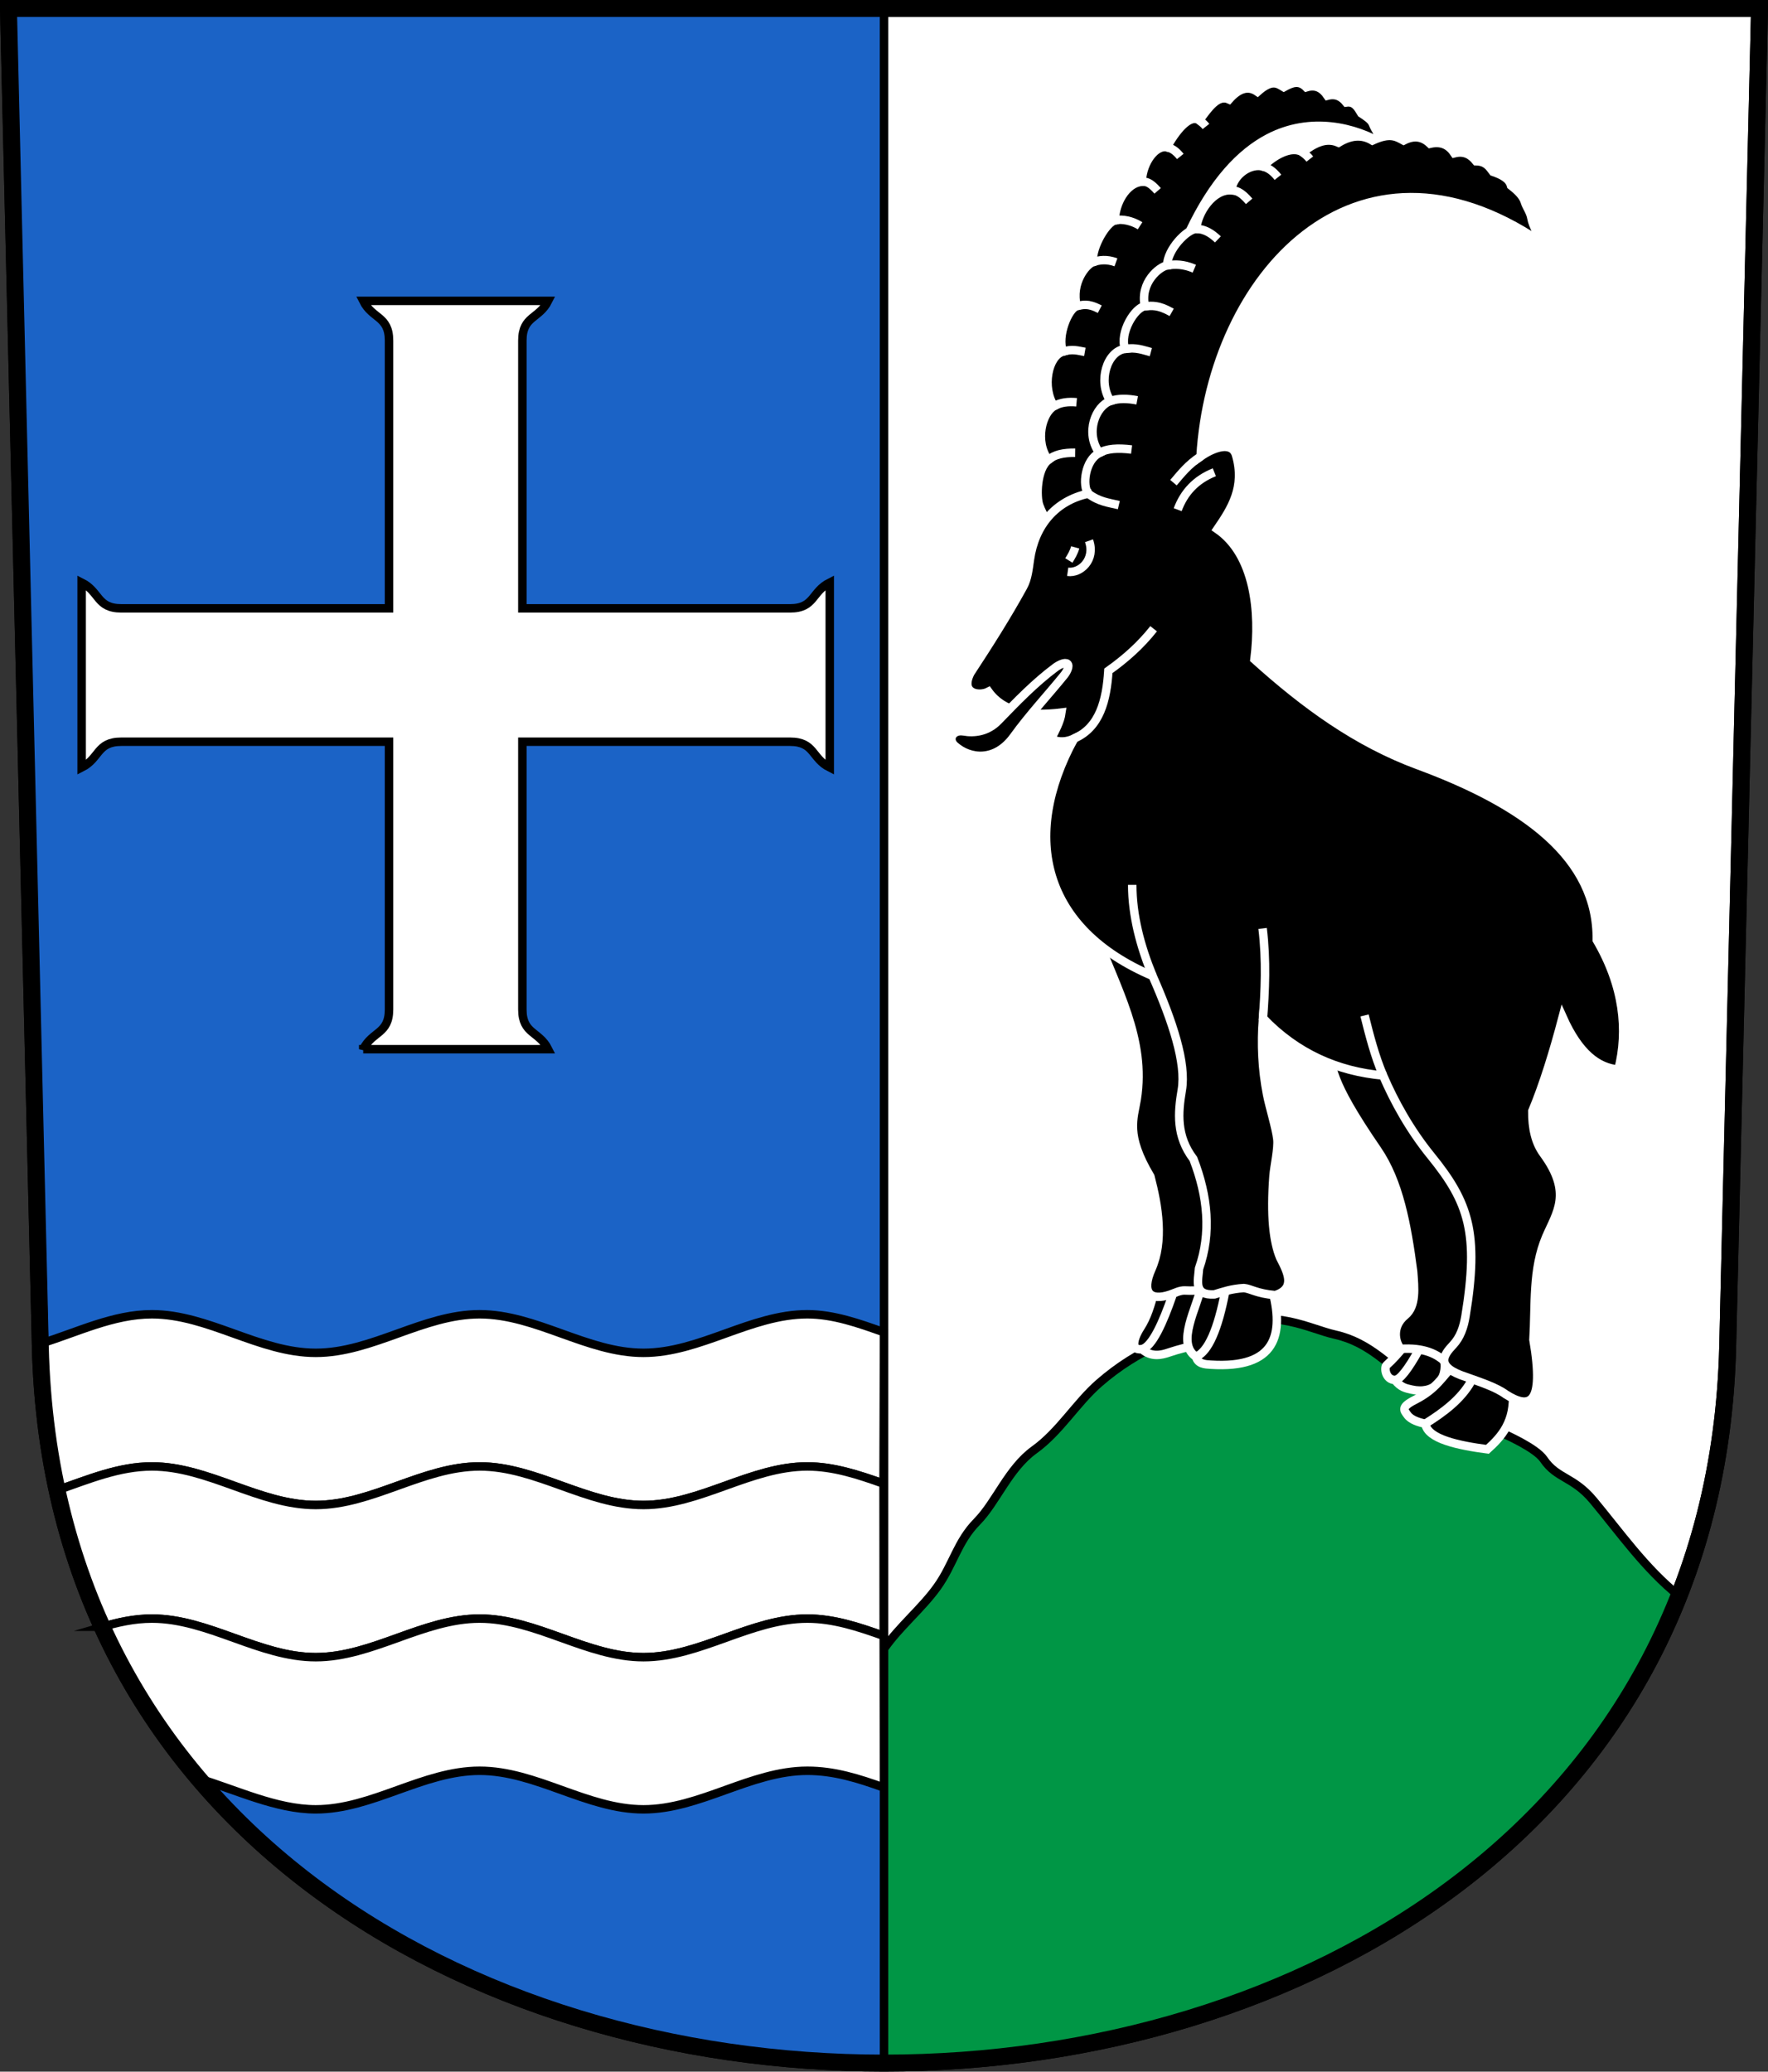 <?xml version="1.0" encoding="UTF-8" standalone="no"?>
<!-- Created with Inkscape (http://www.inkscape.org/) -->

<svg
   xmlns:dc="http://purl.org/dc/elements/1.1/"
   xmlns:cc="http://creativecommons.org/ns#"
   xmlns:rdf="http://www.w3.org/1999/02/22-rdf-syntax-ns#"
   xmlns:svg="http://www.w3.org/2000/svg"
   xmlns="http://www.w3.org/2000/svg"
   xmlns:sodipodi="http://sodipodi.sourceforge.net/DTD/sodipodi-0.dtd"
   xmlns:inkscape="http://www.inkscape.org/namespaces/inkscape"
   version="1.0"
   width="208.86"
   height="244.66"
   id="svg2780"
   inkscape:version="0.92.4 (5da689c313, 2019-01-14)"
   sodipodi:docname="WildhausAltStJohann-blazon.svg">
  <rect width="100%" height="100%" fill="#333333" stroke="none"/>
  <sodipodi:namedview
     pagecolor="#ffffff"
     bordercolor="#666666"
     borderopacity="1"
     objecttolerance="10"
     gridtolerance="10"
     guidetolerance="10"
     inkscape:pageopacity="0"
     inkscape:pageshadow="2"
     inkscape:window-width="3259"
     inkscape:window-height="1417"
     id="namedview25"
     showgrid="false"
     inkscape:zoom="2.8284271"
     inkscape:cx="49.436867"
     inkscape:cy="110.05562"
     inkscape:window-x="-8"
     inkscape:window-y="-8"
     inkscape:window-maximized="1"
     inkscape:current-layer="svg2780"
     inkscape:measure-start="104.255,149.787"
     inkscape:measure-end="104.255,126.383"
     showguides="true"
     inkscape:object-paths="true"
     inkscape:snap-intersection-paths="true"
     inkscape:snap-global="true" />
  <defs
     id="defs2782" />
  <path
     inkscape:connector-curvature="0"
     style="fill:#ffffff;fill-opacity:1;fill-rule:evenodd;stroke:#000000;stroke-width:2;stroke-linecap:butt;stroke-miterlimit:4;stroke-dashoffset:0;stroke-opacity:1"
     id="path4212"
     d="m 1,1 3.761,158.003 c 2.686,112.859 196.652,112.859 199.338,0 L 207.86,1 Z" />
  <path
     style="opacity:1;fill:#009645;fill-opacity:1;stroke:#000000;stroke-width:1;stroke-miterlimit:4;stroke-dasharray:none;stroke-dashoffset:4.58;stroke-opacity:1"
     d="m 104.43,194.721 c 1.782,-2.581 4.476,-4.771 6.283,-7.296 1.894,-2.646 2.387,-5.365 4.702,-7.714 2.28,-2.314 3.721,-6.289 6.764,-8.48 3.028,-2.18 4.946,-5.519 7.663,-7.887 4.614,-4.021 9.501,-5.81 14.33,-6.987 6.978,-1.701 10.279,0.528 13.603,1.279 4.026,0.91 6.444,3.705 9.892,6.396 2.657,2.074 6.287,3.721 9.122,4.921 1.242,0.526 4.681,2.086 5.567,3.39 1.579,2.324 3.498,2.017 5.869,4.862 3.151,3.782 6.106,8.029 10.121,11.257 -14.995,35.853 -51.964,54.507 -93.915,55.185 z"
     id="path11829"
     inkscape:connector-curvature="0"
     sodipodi:nodetypes="cssssssssssccc" />
  <path
     style="opacity:1;fill:#000000;fill-opacity:1;stroke:#ffffff;stroke-width:1;stroke-miterlimit:4;stroke-dasharray:none;stroke-dashoffset:4.58;stroke-opacity:1"
     d="m 165.844,159.019 c -0.634,0.789 -1.301,1.538 -2.039,2.203 -0.312,0.275 -0.134,1.729 0.984,1.75 0.713,0.9 1.264,0.976 1.992,1.141 2.567,0.58 4.306,-1.127 3.834,-3.673 -1.322,-1.032 -2.908,-1.513 -4.771,-1.421 z"
     id="path12121"
     inkscape:connector-curvature="0"
     sodipodi:nodetypes="cccscc" />
  <path
     style="opacity:1;fill:#000000;fill-opacity:1;stroke:#ffffff;stroke-width:1;stroke-miterlimit:4;stroke-dasharray:none;stroke-dashoffset:4.58;stroke-opacity:1"
     d="m 136.361,152.471 c -0.408,1.616 -0.857,3.102 -1.657,4.32 -0.599,0.911 -1.361,2.752 0.199,2.541 1.114,1.003 2.337,0.685 3.149,0.409 1.258,-0.429 2.1,-0.59 3.149,-0.862 l 1.679,-7.425 z"
     id="path12117"
     inkscape:connector-curvature="0"
     sodipodi:nodetypes="cscsccc" />
  <path
     style="opacity:1;fill:#000000;fill-opacity:1;stroke:#ffffff;stroke-width:1;stroke-miterlimit:4;stroke-dasharray:none;stroke-dashoffset:4.58;stroke-opacity:1"
     d="m 141.927,151.881 c -0.508,2.502 -3.04,6.782 -0.638,8.346 0.225,0.871 1.071,0.897 1.724,0.939 7.75,0.495 8.722,-3.58 7.248,-8.994 -2.718,-0.36 -5.469,-0.576 -8.334,-0.292 z"
     id="path12113"
     inkscape:connector-curvature="0"
     sodipodi:nodetypes="ccscc" />
  <path
     style="opacity:1;fill:#000000;fill-opacity:1;stroke:#ffffff;stroke-width:1;stroke-miterlimit:4;stroke-dasharray:none;stroke-dashoffset:4.58;stroke-opacity:1"
     d="m 178.721,164.359 c 0.253,3.537 -1.339,5.304 -3.005,6.806 -3.365,-0.45 -7.08,-1.194 -7.336,-3.027 -0.739,-0.15 -1.692,-0.436 -2.121,-1.039 -0.394,-0.553 -0.805,-0.912 0.884,-1.768 2.568,-1.301 3.205,-2.746 4.596,-4.11 z"
     id="path12125"
     inkscape:connector-curvature="0"
     sodipodi:nodetypes="cccsscc" />
  <path
     id="path11924-1-3"
     style="opacity:1;fill:#000000;fill-opacity:1;stroke:#ffffff;stroke-width:1;stroke-miterlimit:4;stroke-dasharray:none;stroke-dashoffset:4.58;stroke-opacity:1"
     d="m 133.936,53.343 c 2.958,-23.428 9.33,-33.578 15.893,-37.022 5.04,-2.645 10.294,-1.271 13.576,0.691 -0.353,-1.015 -0.847,-1.456 -1.252,-2.444 -0.163,-0.397 -0.694,-0.767 -1.337,-1.189 -0.413,-0.676 -0.783,-1.413 -1.771,-1.275 -0.53,-0.667 -1.228,-1.061 -2.224,-0.8 -0.601,-0.888 -1.381,-1.336 -2.5,-0.99 -0.851,-0.866 -1.714,-0.544 -2.661,-0.012 -0.731,-0.443 -1.416,-0.977 -3.11,0.541 -1.035,-0.714 -2.149,-0.473 -3.357,0.9 -1.325,-0.61 -2.436,0.987 -3.509,2.472 -1.205,-0.833 -2.901,1.434 -3.84,3.179 -1.229,-0.274 -2.847,1.594 -2.973,4.078 -1.827,0.155 -3.161,2.56 -3.172,4.572 -0.92,0.164 -2.714,2.997 -2.609,4.927 -0.754,0.25 -2.596,2.414 -1.89,5.18 -0.978,0.292 -2.345,3.483 -1.639,5.382 -1.774,0.517 -2.483,4.262 -1.04,6.432 -1.415,0.784 -2.317,4.152 -0.685,6.363 -1.391,1.053 -1.426,4.387 -1.066,5.362 0.478,1.293 1.33,2.687 2.351,2.832 3.716,-2.193 7.732,-4.816 8.813,-9.178 z"
     inkscape:connector-curvature="0"
     sodipodi:nodetypes="ccccccccccccccccccccscc" />
  <path
     style="opacity:1;fill:#000000;fill-opacity:1;stroke:#ffffff;stroke-width:1;stroke-miterlimit:4;stroke-dasharray:none;stroke-dashoffset:4.58;stroke-opacity:1"
     d="m 129.224,109.735 c 2.703,7.082 6.181,13 5.059,20.075 -0.368,2.323 -1.338,4.189 1.615,9.137 0.933,3.546 1.584,7.644 0.141,10.894 -1.264,2.847 -0.164,3.854 2.201,3.049 0.603,-0.205 1.144,-0.513 1.746,-0.486 1.759,0.079 1.981,-0.123 2.63,-0.287 3.213,-4.07 1.527,-17.179 -4.927,-39.082 z"
     id="path11900"
     inkscape:connector-curvature="0"
     sodipodi:nodetypes="cscsssccc" />
  <path
     style="opacity:1;fill:#000000;fill-opacity:1;stroke:#ffffff;stroke-width:1;stroke-miterlimit:4;stroke-dasharray:none;stroke-dashoffset:4.58;stroke-opacity:1"
     d="m 156.875,123.785 c 0.674,2.342 -0.074,3.408 5.828,12 2.583,3.761 3.509,8.885 4.235,14.375 0.142,1.957 0.392,4.091 -0.944,5.184 -1.616,1.322 -1.177,3.227 -0.508,3.955 2.624,-0.172 4.331,0.535 5.484,1.775 3.329,-1.45 4.933,-5.774 6.162,-10.724 -2.889,-11.104 -8.101,-17.562 -12.507,-25.633 z"
     id="path11902"
     inkscape:connector-curvature="0"
     sodipodi:nodetypes="cscsccccc" />
  <path
     style="opacity:1;fill:#1b63c6;fill-opacity:1;stroke:#000000;stroke-width:1;stroke-miterlimit:4;stroke-dasharray:none;stroke-dashoffset:4.58;stroke-opacity:1"
     d="M 104.43,1 V 243.647 C 65.267,243.185 13.771,225.254 5.492,168.725 L 1,1 Z"
     id="path6029"
     inkscape:connector-curvature="0"
     sodipodi:nodetypes="ccccc" />
  <path
     id="path9987-9-9-4-6-2"
     style="opacity:1;fill:#ffffff;fill-opacity:1;stroke:#000000;stroke-width:1;stroke-miterlimit:20;stroke-dasharray:none;stroke-dashoffset:4.58;stroke-opacity:1"
     d="m 6.699,176.018 c 3.697,-1.29 7.356,-2.834 11.243,-2.834 6.676,0 12.681,4.555 19.358,4.555 6.677,0 12.682,-4.555 19.358,-4.555 6.676,0 12.681,4.555 19.358,4.555 6.677,0 12.682,-4.555 19.358,-4.555 3.018,0 6.134,1.015 9.001,2.035 l 0.055,-17.877 c -2.93,-1.046 -5.972,-2.128 -9.056,-2.128 -6.676,0 -12.681,4.555 -19.358,4.555 -6.677,0 -12.682,-4.555 -19.358,-4.555 -6.676,0 -12.681,4.555 -19.358,4.555 -6.677,0 -12.682,-4.555 -19.358,-4.555 -4.57,0 -8.826,2.135 -13.199,3.482 -0.21,4.745 0.059,10.062 1.956,17.323 z"
     inkscape:connector-curvature="0"
     sodipodi:nodetypes="csssssccssssscc" />
  <path
     id="path9987-9-9-4-6-2-3"
     style="opacity:1;fill:#ffffff;fill-opacity:1;stroke:#000000;stroke-width:1;stroke-miterlimit:20;stroke-dasharray:none;stroke-dashoffset:4.58;stroke-opacity:1"
     d="m 12.159,192.115 c 1.892,-0.561 3.808,-0.96 5.783,-0.96 6.676,0 12.681,4.555 19.358,4.555 6.677,0 12.682,-4.555 19.358,-4.555 6.676,0 12.681,4.555 19.358,4.555 6.677,0 12.682,-4.555 19.358,-4.555 3.105,0 6.07,0.987 9.02,2.042 l -0.019,-17.978 c -2.945,-1.052 -5.901,-2.035 -9.001,-2.035 -6.676,0 -12.681,4.555 -19.358,4.555 -6.677,0 -12.682,-4.555 -19.358,-4.555 -6.676,0 -12.681,4.555 -19.358,4.555 -6.677,0 -12.682,-4.555 -19.358,-4.555 -3.878,0 -7.53,1.537 -11.219,2.826 1.661,7.089 3.492,12.241 5.436,16.105 z"
     inkscape:connector-curvature="0"
     sodipodi:nodetypes="csssssccssssscc" />
  <path
     id="path9987-9-9-4-6-2-0"
     style="opacity:1;fill:#ffffff;fill-opacity:1;stroke:#000000;stroke-width:1;stroke-miterlimit:20;stroke-dasharray:none;stroke-dashoffset:4.58;stroke-opacity:1"
     d="m 23.458,210.038 c 4.452,1.341 9.192,3.643 13.843,3.643 6.677,0 12.682,-4.555 19.358,-4.555 6.676,0 12.681,4.555 19.358,4.555 6.677,0 12.682,-4.555 19.358,-4.555 3.179,0 6.037,0.908 9.056,1.99 l -0.036,-17.919 c -2.952,-1.055 -5.913,-2.042 -9.02,-2.042 -6.676,0 -12.681,4.555 -19.358,4.555 -6.677,0 -12.682,-4.555 -19.358,-4.555 -6.676,0 -12.681,4.555 -19.358,4.555 -6.677,0 -12.682,-4.555 -19.358,-4.555 -2.092,0 -4.119,0.447 -6.121,1.062 2.815,6.472 7.265,14.06 11.636,17.821 z"
     inkscape:connector-curvature="0"
     sodipodi:nodetypes="cssssccssssscc" />
  <path
     style="opacity:1;fill:#000000;fill-opacity:1;stroke:#ffffff;stroke-width:1;stroke-miterlimit:4;stroke-dasharray:none;stroke-dashoffset:4.58;stroke-opacity:1"
     d="m 128.565,58.301 c -3.871,0.834 -6.319,3.732 -6.899,7.771 -0.163,1.131 -0.267,2.264 -0.795,3.226 -1.901,3.459 -4.038,6.823 -6.231,10.165 -1.267,2.486 1.051,2.78 2.132,2.22 1.728,2.401 4.771,2.942 8.623,2.47 -0.157,1.103 -0.732,2.112 -1.248,3.135 1.023,0.437 1.927,0.322 2.743,-0.067 -6.391,11.715 -3.644,22.539 9.273,28.04 2.367,5.383 3.992,10.292 3.447,13.479 -0.458,2.677 -0.675,5.437 1.37,8.132 1.711,4.427 2.132,8.758 0.663,12.949 -0.103,1.447 -0.677,3.18 1.812,3.049 1.04,-0.312 2,-0.665 3.491,-0.751 0.841,0.082 1.461,0.64 3.712,0.84 2.392,-0.79 1.527,-2.591 0.575,-4.419 -0.797,-1.897 -1.143,-4.957 -0.787,-9.67 0.086,-1.136 0.574,-3.22 0.454,-4.324 -0.142,-1.309 -0.933,-3.828 -1.22,-5.308 -0.572,-2.949 -0.72,-5.917 -0.479,-8.982 3.995,4.149 8.777,6.265 14.186,6.762 1.341,3.108 3.18,6.432 5.657,9.481 4.488,5.524 5.682,9.161 4.081,18.938 -0.215,1.31 -0.626,2.503 -1.474,3.401 -1.184,1.255 -2.126,2.61 1.591,3.801 1.699,0.617 3.504,1.191 4.64,2.033 2.75,1.739 4.613,1.399 3.27,-6.452 0.25,-4.105 -0.135,-8.318 1.503,-12.153 1.21,-2.834 3.116,-5.143 -0.309,-9.811 -0.987,-1.344 -1.344,-3.052 -1.326,-5.038 1.322,-3.182 2.493,-6.97 3.58,-11.093 1.936,4.333 4.179,5.97 6.585,6.187 1.171,-4.636 0.627,-9.868 -2.553,-15.294 0.144,-9.719 -8.574,-16.018 -21.091,-20.636 -7.262,-2.679 -13.375,-7.13 -19.346,-12.507 0.71,-5.722 -0.028,-12.372 -4.386,-15.38 1.662,-2.434 3.307,-4.959 2.21,-8.75 -0.479,-1.656 -2.644,-0.921 -4.198,0.177 1.285,-21.361 18.298,-40.124 40.118,-25.383 -0.205,-0.921 -0.858,-1.828 -1.025,-2.778 -0.134,-0.763 -0.624,-1.373 -0.769,-1.881 -0.206,-0.72 -0.818,-1.321 -1.643,-1.966 -0.226,-0.846 -1.117,-1.273 -2.125,-1.625 -0.443,-0.591 -0.831,-1.224 -2,-1.25 -0.632,-0.795 -1.432,-1.223 -2.562,-0.938 -0.623,-0.934 -1.504,-1.439 -2.875,-1.125 -0.954,-0.913 -2.004,-0.961 -3.125,-0.375 -0.831,-0.45 -1.602,-0.967 -3.688,0 -1.171,-0.706 -2.495,-0.669 -4,0.25 -1.518,-0.664 -2.897,0.1 -4.25,1.125 -1.363,-0.824 -3.475,0.438 -4.688,1.688 -1.426,-0.385 -3.445,0.868 -3.75,2.812 -2.156,-0.129 -3.955,2.595 -4.125,4.562 -1.093,0.034 -3.41,2.409 -3.438,4.312 -0.905,0.141 -3.238,2.007 -2.625,4.812 -1.171,0.152 -3.027,3.088 -2.346,5.045 -2.125,0.262 -3.25,3.832 -1.724,6.154 -1.724,0.573 -3.047,3.747 -1.301,6.136 -1.716,0.84 -2.048,3.881 -1.313,4.806 z"
     id="path11882"
     inkscape:connector-curvature="0"
     sodipodi:nodetypes="cssccccccsccccccsssccssscccssccccsccsccsscccccccccccccccccc" />
  <path
     style="opacity:1;fill:none;fill-opacity:1;stroke:#ffffff;stroke-width:1;stroke-miterlimit:4;stroke-dasharray:none;stroke-dashoffset:4.58;stroke-opacity:1"
     d="m 163.386,127.015 c -0.996,-2.364 -1.595,-4.729 -2.188,-7.093"
     id="path11884"
     inkscape:connector-curvature="0"
     sodipodi:nodetypes="cc" />
  <path
     style="opacity:1;fill:none;fill-opacity:1;stroke:#ffffff;stroke-width:1;stroke-miterlimit:4;stroke-dasharray:none;stroke-dashoffset:4.58;stroke-opacity:1"
     d="m 149.18,120.519 c 0.274,-3.522 0.43,-7.087 -0.024,-10.872"
     id="path11886"
     inkscape:connector-curvature="0"
     sodipodi:nodetypes="cc" />
  <path
     style="opacity:1;fill:none;fill-opacity:1;stroke:#ffffff;stroke-width:1;stroke-miterlimit:4;stroke-dasharray:none;stroke-dashoffset:4.58;stroke-opacity:1"
     d="m 136.162,115.259 c -1.469,-3.571 -2.399,-7.146 -2.409,-10.761"
     id="path11888"
     inkscape:connector-curvature="0"
     sodipodi:nodetypes="cc" />
  <path
     style="opacity:1;fill:none;fill-opacity:1;stroke:#ffffff;stroke-width:1;stroke-miterlimit:4;stroke-dasharray:none;stroke-dashoffset:4.58;stroke-opacity:1"
     d="m 126.889,87.22 c 3.046,-1.302 3.826,-4.543 4.048,-7.997 1.99,-1.408 3.808,-3.02 5.344,-4.969"
     id="path11890"
     inkscape:connector-curvature="0"
     sodipodi:nodetypes="ccc" />
  <path
     style="opacity:1;fill:none;fill-opacity:1;stroke:#ffffff;stroke-width:1;stroke-miterlimit:4;stroke-dasharray:none;stroke-dashoffset:4.58;stroke-opacity:1"
     d="m 126.13,67.53 c 1.518,0.215 3.304,-1.461 2.519,-3.668"
     id="path11892"
     inkscape:connector-curvature="0"
     sodipodi:nodetypes="cc" />
  <path
     style="opacity:1;fill:none;fill-opacity:1;stroke:#ffffff;stroke-width:1;stroke-miterlimit:4;stroke-dasharray:none;stroke-dashoffset:4.58;stroke-opacity:1"
     d="m 139.123,60.194 c 0.76,-2.043 2.157,-3.555 4.331,-4.419"
     id="path11894"
     inkscape:connector-curvature="0"
     sodipodi:nodetypes="cc" />
  <path
     style="opacity:1;fill:none;fill-opacity:1;stroke:#ffffff;stroke-width:1;stroke-miterlimit:4;stroke-dasharray:none;stroke-dashoffset:4.58;stroke-opacity:1"
     d="m 126.266,66.192 c 0.3,-0.48 0.594,-0.965 0.751,-1.547"
     id="path11898"
     inkscape:connector-curvature="0"
     sodipodi:nodetypes="cc" />
  <path
     style="opacity:1;fill:none;fill-opacity:1;stroke:#ffffff;stroke-width:1;stroke-miterlimit:4;stroke-dasharray:none;stroke-dashoffset:4.58;stroke-opacity:1"
     d="m 141.819,53.918 c -1.432,0.93 -2.285,2.015 -3.194,3.086"
     id="path11904"
     inkscape:connector-curvature="0"
     sodipodi:nodetypes="cc" />
  <path
     style="opacity:1;fill:none;fill-opacity:1;stroke:#ffffff;stroke-width:1;stroke-miterlimit:4;stroke-dasharray:none;stroke-dashoffset:4.58;stroke-opacity:1"
     d="m 129.879,53.495 c 0.868,-0.533 2.194,-0.608 3.798,-0.406"
     id="path11906"
     inkscape:connector-curvature="0"
     sodipodi:nodetypes="cc" />
  <path
     style="opacity:1;fill:none;fill-opacity:1;stroke:#ffffff;stroke-width:1;stroke-miterlimit:4;stroke-dasharray:none;stroke-dashoffset:4.58;stroke-opacity:1"
     d="m 131.18,47.359 c 0.953,-0.343 2.03,-0.295 3.159,-0.081"
     id="path11908"
     inkscape:connector-curvature="0"
     sodipodi:nodetypes="cc" />
  <path
     style="opacity:1;fill:none;fill-opacity:1;stroke:#ffffff;stroke-width:1;stroke-miterlimit:4;stroke-dasharray:none;stroke-dashoffset:4.58;stroke-opacity:1"
     d="m 132.904,41.205 c 1.307,-0.205 2.133,0.14 3.048,0.383"
     id="path11910"
     inkscape:connector-curvature="0"
     sodipodi:nodetypes="cc" />
  <path
     style="opacity:1;fill:none;fill-opacity:1;stroke:#ffffff;stroke-width:1;stroke-miterlimit:4;stroke-dasharray:none;stroke-dashoffset:4.58;stroke-opacity:1"
     d="m 135.25,36.16 c 0.825,-0.03 1.532,-0.2 3.166,0.732"
     id="path11912"
     inkscape:connector-curvature="0"
     sodipodi:nodetypes="cc" />
  <path
     style="opacity:1;fill:none;fill-opacity:1;stroke:#ffffff;stroke-width:1;stroke-miterlimit:4;stroke-dasharray:none;stroke-dashoffset:4.58;stroke-opacity:1"
     d="m 137.875,31.347 c 0.933,-0.166 1.95,-0.153 3.215,0.385"
     id="path11914"
     inkscape:connector-curvature="0"
     sodipodi:nodetypes="cc" />
  <path
     style="opacity:1;fill:none;fill-opacity:1;stroke:#ffffff;stroke-width:1;stroke-miterlimit:4;stroke-dasharray:none;stroke-dashoffset:4.58;stroke-opacity:1"
     d="m 141.312,27.035 c 0.966,0.003 1.795,0.505 2.562,1.239"
     id="path11916"
     inkscape:connector-curvature="0"
     sodipodi:nodetypes="cc" />
  <path
     style="opacity:1;fill:none;fill-opacity:1;stroke:#ffffff;stroke-width:1;stroke-miterlimit:4;stroke-dasharray:none;stroke-dashoffset:4.58;stroke-opacity:1"
     d="m 145.438,22.472 c 0.546,0.021 1.13,0.136 2.127,1.305"
     id="path11918"
     inkscape:connector-curvature="0"
     sodipodi:nodetypes="cc" />
  <path
     style="opacity:1;fill:none;fill-opacity:1;stroke:#ffffff;stroke-width:1;stroke-miterlimit:4;stroke-dasharray:none;stroke-dashoffset:4.58;stroke-opacity:1"
     d="m 149.188,19.66 c 0.565,0.147 1.149,0.483 1.78,1.278"
     id="path11920"
     inkscape:connector-curvature="0"
     sodipodi:nodetypes="cc" />
  <path
     style="opacity:1;fill:none;fill-opacity:1;stroke:#ffffff;stroke-width:1;stroke-miterlimit:4;stroke-dasharray:none;stroke-dashoffset:4.58;stroke-opacity:1"
     d="m 153.875,17.972 c 0.324,0.254 0.629,0.517 0.859,0.812"
     id="path11922"
     inkscape:connector-curvature="0"
     sodipodi:nodetypes="cc" />
  <path
     style="opacity:1;fill:none;fill-opacity:1;stroke:#ffffff;stroke-width:1;stroke-miterlimit:4;stroke-dasharray:none;stroke-dashoffset:4.58;stroke-opacity:1"
     d="m 128.565,58.301 c 1.242,0.951 2.418,1.07 3.607,1.351"
     id="path11924"
     inkscape:connector-curvature="0"
     sodipodi:nodetypes="cc" />
  <path
     style="opacity:1;fill:none;fill-opacity:1;stroke:#ffffff;stroke-width:1;stroke-miterlimit:4;stroke-dasharray:none;stroke-dashoffset:4.58;stroke-opacity:1"
     d="m 123.838,54.327 c 0.696,-0.642 1.809,-0.875 3.175,-0.86"
     id="path11906-8-2"
     inkscape:connector-curvature="0"
     sodipodi:nodetypes="cc" />
  <path
     style="opacity:1;fill:none;fill-opacity:1;stroke:#ffffff;stroke-width:1;stroke-miterlimit:4;stroke-dasharray:none;stroke-dashoffset:4.58;stroke-opacity:1"
     d="m 124.523,47.964 c 0.781,-0.46 1.692,-0.539 2.659,-0.456"
     id="path11908-4-7"
     inkscape:connector-curvature="0"
     sodipodi:nodetypes="cc" />
  <path
     style="opacity:1;fill:none;fill-opacity:1;stroke:#ffffff;stroke-width:1;stroke-miterlimit:4;stroke-dasharray:none;stroke-dashoffset:4.58;stroke-opacity:1"
     d="m 125.564,41.532 c 1.088,-0.362 1.808,-0.111 2.596,0.027"
     id="path11910-8-2"
     inkscape:connector-curvature="0"
     sodipodi:nodetypes="cc" />
  <path
     style="opacity:1;fill:none;fill-opacity:1;stroke:#ffffff;stroke-width:1;stroke-miterlimit:4;stroke-dasharray:none;stroke-dashoffset:4.58;stroke-opacity:1"
     d="m 127.203,36.15 c 0.694,-0.128 1.279,-0.384 2.719,0.366"
     id="path11912-7-5"
     inkscape:connector-curvature="0"
     sodipodi:nodetypes="cc" />
  <path
     style="opacity:1;fill:none;fill-opacity:1;stroke:#ffffff;stroke-width:1;stroke-miterlimit:4;stroke-dasharray:none;stroke-dashoffset:4.58;stroke-opacity:1"
     d="m 129.093,30.97 c 0.776,-0.279 1.635,-0.386 2.737,0.009"
     id="path11914-5-5"
     inkscape:connector-curvature="0"
     sodipodi:nodetypes="cc" />
  <path
     style="opacity:1;fill:none;fill-opacity:1;stroke:#ffffff;stroke-width:1;stroke-miterlimit:4;stroke-dasharray:none;stroke-dashoffset:4.58;stroke-opacity:1"
     d="m 131.702,26.043 c 0.834,-0.26 2.132,0.075 2.979,0.621"
     id="path11916-7-3"
     inkscape:connector-curvature="0"
     sodipodi:nodetypes="cc" />
  <path
     style="opacity:1;fill:none;fill-opacity:1;stroke:#ffffff;stroke-width:1;stroke-miterlimit:4;stroke-dasharray:none;stroke-dashoffset:4.58;stroke-opacity:1"
     d="m 134.874,21.472 c 0.462,-0.043 0.962,0.004 1.881,1.069"
     id="path11918-8-2"
     inkscape:connector-curvature="0"
     sodipodi:nodetypes="cc" />
  <path
     style="opacity:1;fill:none;fill-opacity:1;stroke:#ffffff;stroke-width:1;stroke-miterlimit:4;stroke-dasharray:none;stroke-dashoffset:4.58;stroke-opacity:1"
     d="m 137.847,17.394 c 0.486,0.082 1.002,0.352 1.587,1.083"
     id="path11920-5-1"
     inkscape:connector-curvature="0"
     sodipodi:nodetypes="cc" />
  <path
     style="opacity:1;fill:none;fill-opacity:1;stroke:#ffffff;stroke-width:1;stroke-miterlimit:4;stroke-dasharray:none;stroke-dashoffset:4.58;stroke-opacity:1"
     d="m 141.687,14.215 c 0.29,0.219 0.565,0.449 0.779,0.721"
     id="path11922-6-5"
     inkscape:connector-curvature="0"
     sodipodi:nodetypes="cc" />
  <path
     style="opacity:1;fill:none;fill-opacity:1;stroke:#ffffff;stroke-width:1;stroke-miterlimit:4;stroke-dasharray:none;stroke-dashoffset:4.58;stroke-opacity:1"
     d="m 141.289,160.227 c 1.451,-0.592 2.594,-3.234 3.456,-7.744"
     id="path12115"
     inkscape:connector-curvature="0"
     sodipodi:nodetypes="cc" />
  <path
     style="opacity:1;fill:none;fill-opacity:1;stroke:#ffffff;stroke-width:1;stroke-miterlimit:4;stroke-dasharray:none;stroke-dashoffset:4.58;stroke-opacity:1"
     d="m 164.789,162.972 c 0.58,0.01 1.571,-1.294 2.797,-3.492"
     id="path12123"
     inkscape:connector-curvature="0"
     sodipodi:nodetypes="cc" />
  <path
     style="opacity:1;fill:none;fill-opacity:1;stroke:#ffffff;stroke-width:1;stroke-miterlimit:4;stroke-dasharray:none;stroke-dashoffset:4.58;stroke-opacity:1"
     d="m 168.38,168.138 c 2.205,-1.377 4.209,-2.893 5.392,-4.972"
     id="path12127"
     inkscape:connector-curvature="0"
     sodipodi:nodetypes="cc" />
  <path
     style="opacity:1;fill:#000000;fill-opacity:1;stroke:#ffffff;stroke-width:1;stroke-miterlimit:4;stroke-dasharray:none;stroke-dashoffset:4.58;stroke-opacity:1"
     d="m 113.828,86.379 c -1.287,-0.221 -1.894,0.941 -1.031,1.703 1.782,1.575 4.792,1.905 6.953,-1.078 1.929,-2.663 4.015,-4.87 5.961,-7.273 0.303,-0.374 0.676,-1.082 0.383,-1.336 -0.266,-0.23 -0.961,0.094 -1.422,0.438 -2.404,1.791 -4.531,3.984 -6.734,6.266 -1.265,1.31 -2.828,1.501 -4.109,1.281 z"
     id="path11896"
     inkscape:connector-curvature="0"
     sodipodi:nodetypes="ssssssss" />
  <path
     style="opacity:1;fill:none;fill-opacity:1;stroke:#ffffff;stroke-width:1;stroke-miterlimit:4;stroke-dasharray:none;stroke-dashoffset:4.58;stroke-opacity:1"
     d="m 134.903,159.332 c 1.224,-0.286 2.506,-3.208 3.591,-6.342"
     id="path12119"
     inkscape:connector-curvature="0"
     sodipodi:nodetypes="cc" />
  <path
     id="path11795-2-5-9-9-7"
     style="opacity:1;fill:#ffffff;fill-opacity:1;stroke:#000000;stroke-width:1;stroke-miterlimit:4;stroke-dasharray:none;stroke-dashoffset:4.58;stroke-opacity:1"
     d="m 42.908,123.91 c 1.073,-2.145 3.049,-1.775 3.049,-4.688 V 87.597 h -31.625 c -2.912,0 -2.543,1.976 -4.687,3.049 0,-7.283 0,-14.566 0,-21.849 2.145,1.073 1.775,3.049 4.687,3.049 h 31.625 v -31.625 c 0,-2.912 -1.976,-2.543 -3.049,-4.688 7.283,0 14.566,0 21.849,0 -1.073,2.145 -3.049,1.775 -3.049,4.688 v 31.625 h 31.625 c 2.912,0 2.543,-1.976 4.688,-3.049 0,7.283 0,14.566 0,21.849 -2.145,-1.073 -1.775,-3.049 -4.688,-3.049 h -31.625 v 31.625 c 0,2.912 1.976,2.543 3.049,4.688 -7.283,0 -14.566,0 -21.849,0 z"
     inkscape:connector-curvature="0"
     sodipodi:nodetypes="cscsccscsccscsccscscc" />
  <path
     inkscape:connector-curvature="0"
     style="fill:none;fill-opacity:1;fill-rule:evenodd;stroke:#000000;stroke-width:2;stroke-linecap:butt;stroke-miterlimit:4;stroke-dashoffset:0;stroke-opacity:1"
     id="path4212-6"
     d="M 1,1 4.761,159.003 c 2.686,112.859 196.652,112.859 199.338,0 l 3.761,-158.003 z" />
</svg>
